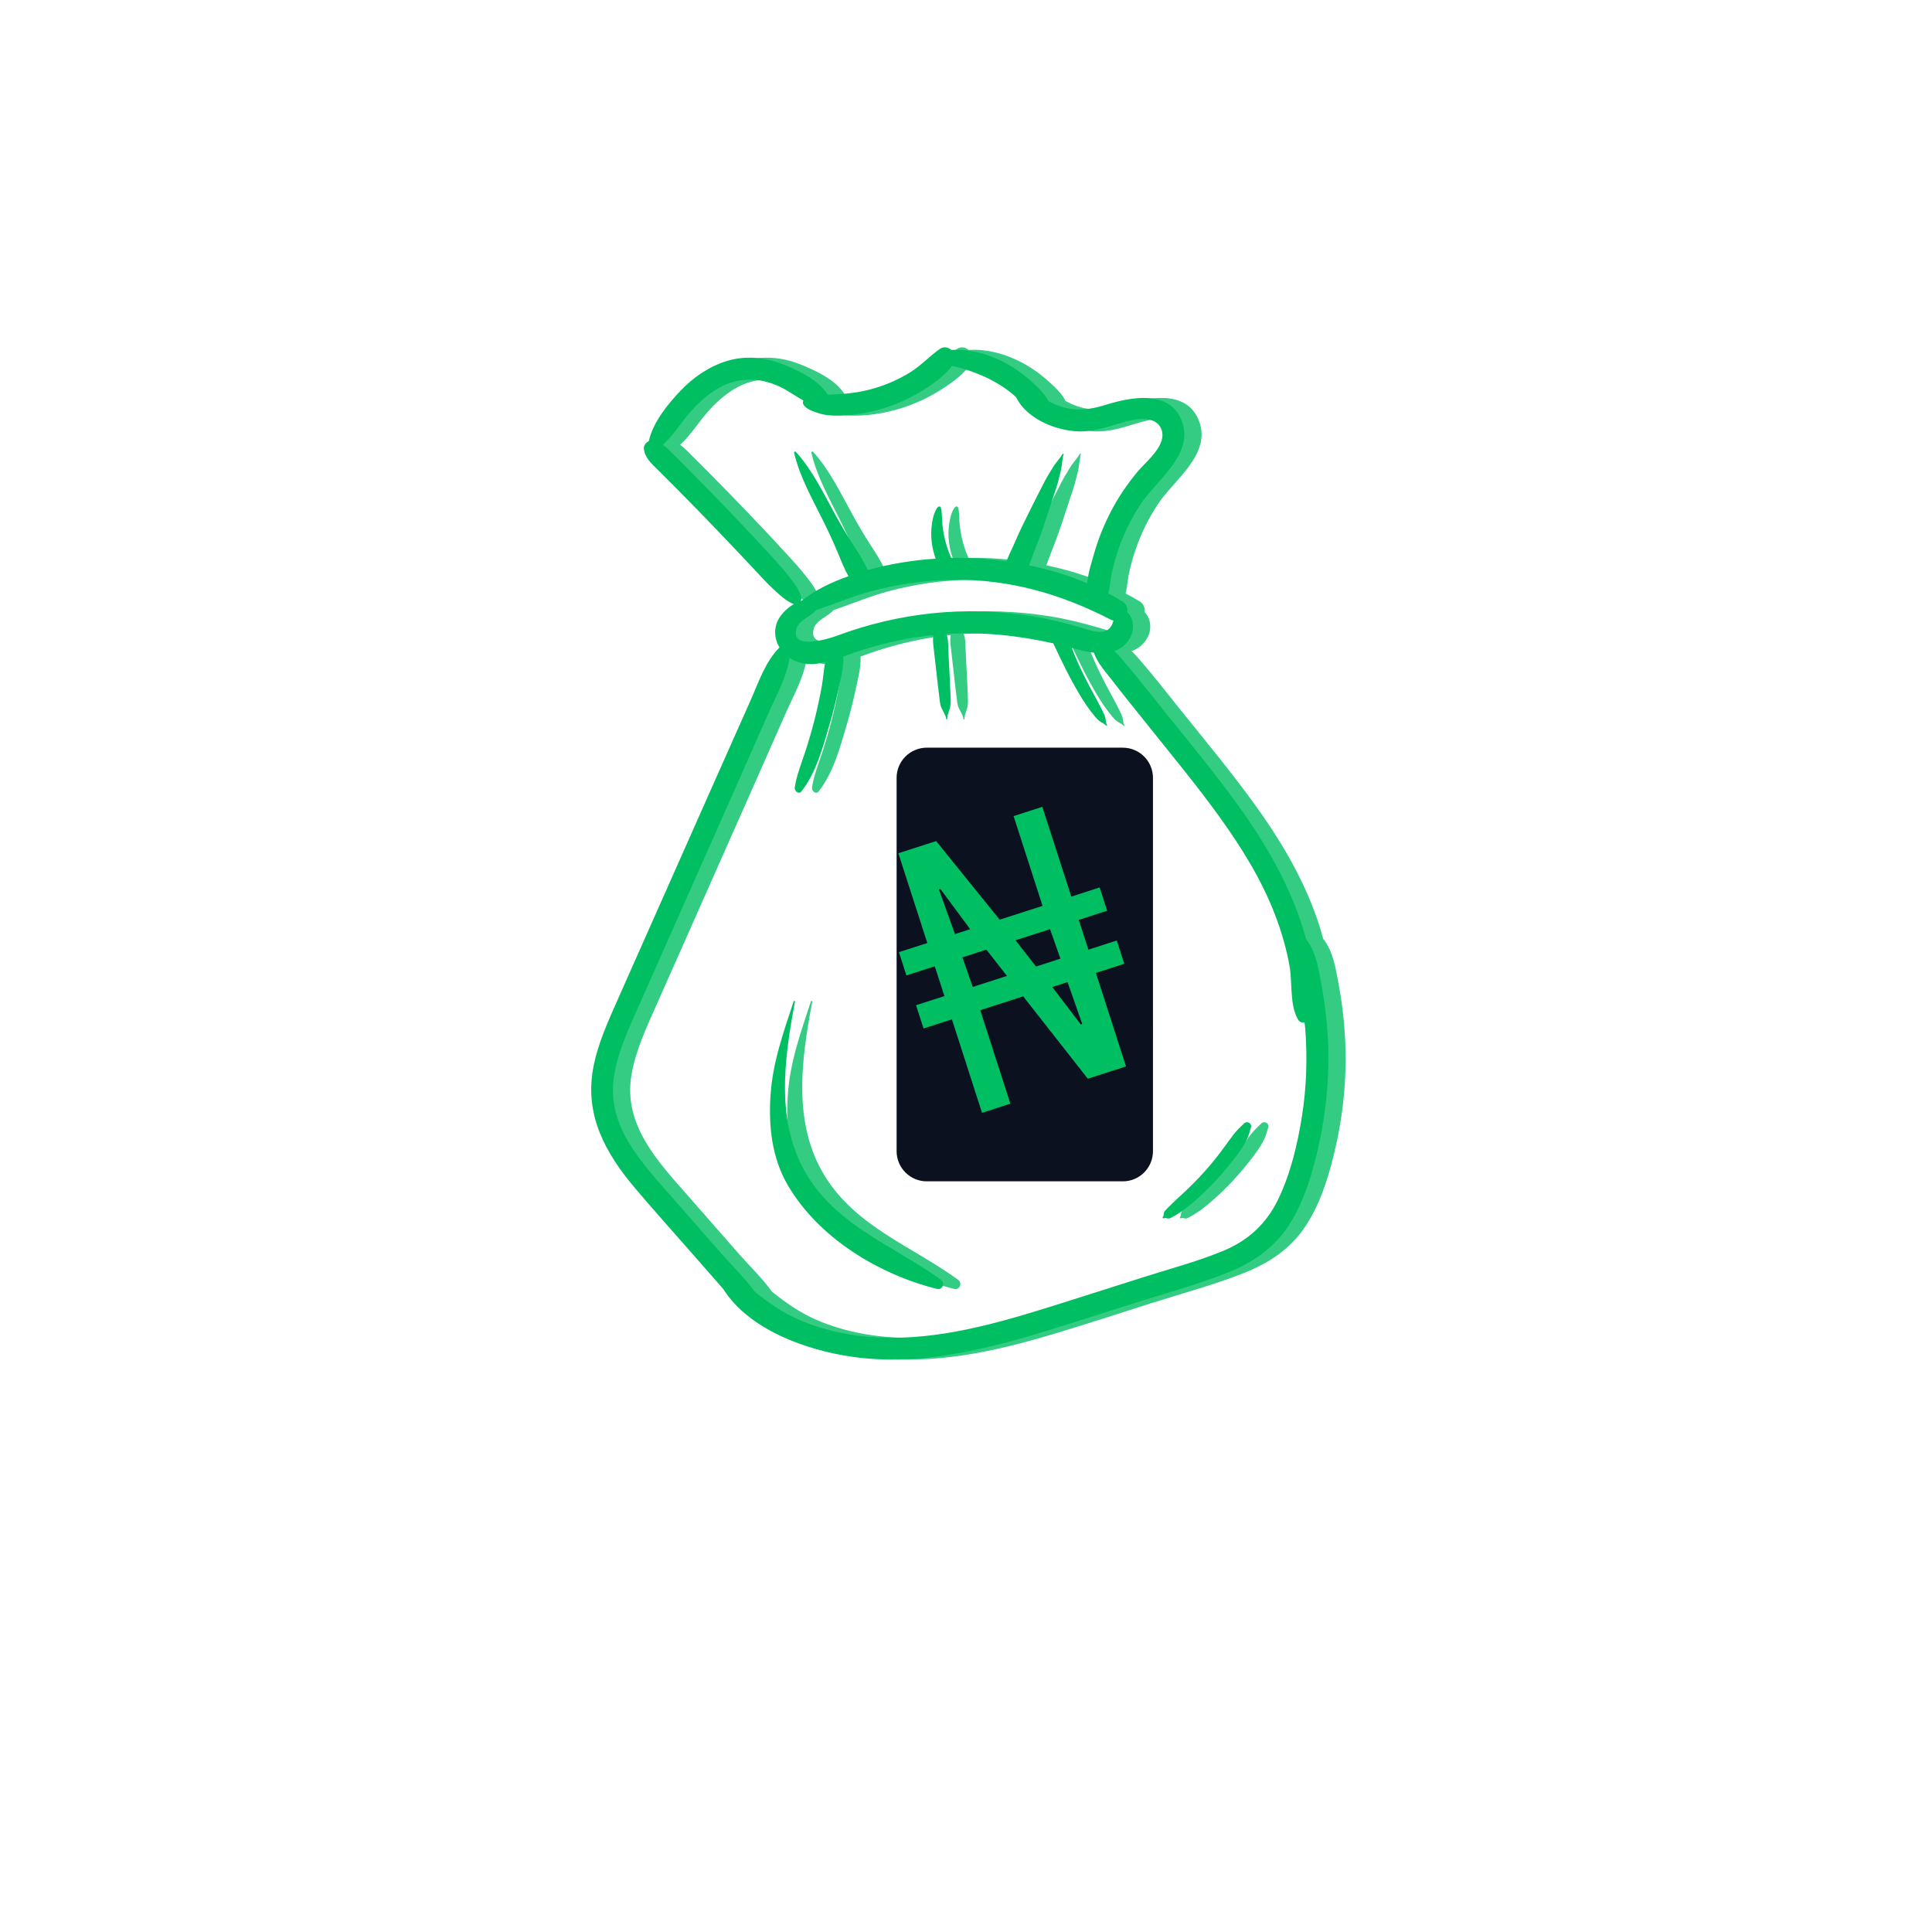 <svg xmlns="http://www.w3.org/2000/svg" xmlns:xlink="http://www.w3.org/1999/xlink" width="1024" zoomAndPan="magnify" viewBox="0 0 768 768" height="1024" preserveAspectRatio="xMidYMid meet" version="1.0"><defs><filter x="0%" y="0%" width="100%" height="100%" id="27f990c21a"><feColorMatrix values="0 0 0 0 1 0 0 0 0 1 0 0 0 0 1 0 0 0 1 0" color-interpolation-filters="sRGB"/></filter><g/><clipPath id="ddd8fdd783"><path d="M 235 138 L 528.656 138 L 528.656 541 L 235 541 Z M 235 138 " clip-rule="nonzero"/></clipPath><mask id="6b6fe6b481"><g filter="url(#27f990c21a)"><rect x="-76.8" width="921.6" fill="#000000" y="-76.8" height="921.6" fill-opacity="0.8"/></g></mask><clipPath id="42edbc80db"><path d="M 2 1 L 296 1 L 296 403.719 L 2 403.719 Z M 2 1 " clip-rule="nonzero"/></clipPath><clipPath id="7a9e46c675"><rect x="0" width="299" y="0" height="404"/></clipPath><clipPath id="e16c95907d"><path d="M 356.016 297 L 458.324 297 L 458.324 469.98 L 356.016 469.98 Z M 356.016 297 " clip-rule="nonzero"/></clipPath><clipPath id="d2b608152d"><path d="M 368.414 297.211 L 446.324 297.211 C 449.508 297.211 452.559 298.473 454.809 300.727 C 457.059 302.977 458.324 306.027 458.324 309.211 L 458.324 457.605 C 458.324 460.789 457.059 463.84 454.809 466.09 C 452.559 468.344 449.508 469.605 446.324 469.605 L 368.414 469.605 C 365.23 469.605 362.18 468.344 359.93 466.09 C 357.68 463.84 356.414 460.789 356.414 457.605 L 356.414 309.211 C 356.414 306.027 357.68 302.977 359.93 300.727 C 362.18 298.473 365.23 297.211 368.414 297.211 Z M 368.414 297.211 " clip-rule="nonzero"/></clipPath><clipPath id="99805118f3"><path d="M 0.398 0.121 L 102.324 0.121 L 102.324 172.68 L 0.398 172.68 Z M 0.398 0.121 " clip-rule="nonzero"/></clipPath><clipPath id="3e9792d702"><path d="M 12.414 0.211 L 90.324 0.211 C 93.508 0.211 96.559 1.473 98.809 3.727 C 101.059 5.977 102.324 9.027 102.324 12.211 L 102.324 160.605 C 102.324 163.789 101.059 166.84 98.809 169.09 C 96.559 171.344 93.508 172.605 90.324 172.605 L 12.414 172.605 C 9.23 172.605 6.18 171.344 3.93 169.09 C 1.68 166.84 0.414 163.789 0.414 160.605 L 0.414 12.211 C 0.414 9.027 1.68 5.977 3.93 3.727 C 6.18 1.473 9.23 0.211 12.414 0.211 Z M 12.414 0.211 " clip-rule="nonzero"/></clipPath><clipPath id="20bb1a62c7"><rect x="0" width="103" y="0" height="173"/></clipPath></defs><g clip-path="url(#ddd8fdd783)"><path fill="#00bf63" d="M 275.074 498.207 C 278.879 502.551 282.684 506.891 286.488 511.234 C 286.852 511.645 287.199 512.066 287.559 512.48 C 297.828 528.68 320.566 536.684 338.441 539.297 C 363.449 542.945 388.539 537.309 412.418 530.141 C 425.113 526.328 437.723 522.195 450.359 518.18 C 462.656 514.273 475.273 510.875 487.293 506.176 C 497.527 502.176 506.227 496.449 512.305 487.117 C 518.508 477.59 521.836 466.012 524.277 455.02 C 527.398 440.973 528.605 426.441 527.805 412.074 C 527.41 405.027 526.543 397.988 525.234 391.051 C 524.043 384.719 523.129 378.266 519.113 373.145 C 518.117 369.418 516.934 365.742 515.574 362.125 C 509.969 347.191 501.777 333.484 492.488 320.566 C 483.09 307.5 472.801 295.094 462.715 282.562 C 457.332 275.875 452.07 269.059 446.453 262.566 C 446.109 262.168 444.707 260.516 442.98 258.805 C 445.504 257.922 447.711 256.281 449.27 253.465 C 451.105 250.145 450.641 245.691 448.09 243.301 C 448.383 241.773 447.863 240.102 446.094 239.008 C 444.305 237.895 442.43 236.902 440.559 235.902 C 441.238 233.637 441.297 231.059 441.754 228.801 C 442.406 225.57 443.25 222.387 444.281 219.254 C 446.445 212.672 449.496 206.426 453.273 200.621 C 459.547 190.992 474.746 180.734 469.828 167.5 C 465.008 154.531 449.18 157.922 439.246 161.016 C 433.117 162.922 427.375 163.574 421.195 161.418 C 419.684 160.887 418.203 160.199 416.758 159.445 C 415.25 156.379 412.332 153.734 409.926 151.566 C 406.297 148.293 402.23 145.461 397.824 143.344 C 393.184 141.117 388.574 139.727 383.457 139.191 C 381.699 139.008 379.945 139 378.195 139.113 C 376.926 138.035 375.156 137.605 373.578 138.715 C 369.465 141.609 366.148 145.32 361.809 148 C 357.477 150.672 352.836 152.762 347.961 154.23 C 343.199 155.664 338.391 156.418 333.434 156.676 C 331.977 156.75 330.508 156.805 329.039 156.891 C 325.238 150.918 317.445 147.293 311.098 144.773 C 304.043 141.98 296.285 141.27 288.984 143.488 C 281.898 145.645 275.566 150.012 270.492 155.352 C 265.383 160.734 259.52 167.914 257.93 175.34 C 256.766 175.855 255.812 177.117 255.938 178.336 C 256.312 181.977 258.906 184.191 261.395 186.664 C 263.977 189.223 266.543 191.793 269.102 194.371 C 274.352 199.668 279.559 205.008 284.719 210.391 C 289.746 215.637 294.742 220.918 299.719 226.215 C 302.203 228.859 304.605 231.598 307.281 234.051 C 309.715 236.281 312.402 238.969 315.535 240.137 C 313.543 241.312 311.762 242.918 310.461 244.621 C 307.41 248.625 307.527 253.504 309.863 257.371 C 304.137 263.098 301.551 271.262 298.223 278.73 C 293.926 288.395 289.621 298.059 285.32 307.727 C 276.566 327.391 267.855 347.07 259.125 366.75 C 254.688 376.754 250.246 386.758 245.812 396.762 C 241.777 405.867 237.492 415.094 235.742 424.969 C 232.457 443.539 240.73 458.434 252.359 472.211 C 259.777 481.004 267.492 489.555 275.074 498.207 Z M 442.602 246.672 C 442.258 248.281 441.266 249.891 440.105 250.539 C 437.219 252.137 432.934 250.395 430.023 249.543 C 423.516 247.641 416.969 246.023 410.266 244.953 C 397.094 242.859 383.719 242.402 370.453 243.801 C 357.488 245.168 344.879 248.176 332.664 252.727 C 329.48 253.914 314.223 258.703 316.621 249.91 C 317.324 247.348 320.227 245.844 322.25 244.445 C 323.195 243.789 323.867 243.195 324.434 242.543 C 331.766 240.062 338.965 237.004 346.449 235 C 357.156 232.137 368.074 230.594 379.16 230.477 C 401.531 230.25 422.035 236.219 441.754 246.426 C 442.043 246.57 442.316 246.59 442.602 246.672 Z M 313.34 228.809 C 311.09 225.934 308.641 223.258 306.18 220.57 C 301.141 215.062 296.035 209.629 290.879 204.238 C 285.852 198.988 280.785 193.781 275.668 188.613 C 273.113 186.031 270.551 183.461 267.973 180.895 C 266.531 179.461 265.105 177.965 263.488 176.824 C 267.723 172.988 270.816 167.812 274.602 163.574 C 278.91 158.746 284.074 154.312 290.285 152.191 C 296.469 150.078 302.781 150.68 308.77 153.176 C 312.492 154.727 315.844 157.25 319.375 159.234 C 319.129 159.684 319.094 160.203 319.312 160.668 C 320.27 162.688 323.57 163.652 325.578 164.301 C 328.184 165.148 331.137 165.281 333.855 165.219 C 339.516 165.086 345.262 164.105 350.672 162.48 C 355.969 160.887 361.117 158.625 365.84 155.754 C 370.234 153.09 375.301 149.66 378.473 145.426 C 379.809 145.742 381.141 146.055 382.461 146.445 C 386.41 147.617 390.391 149.125 394.031 151.043 C 397.582 152.914 400.926 155.156 403.895 157.859 C 407.883 166.125 418.59 170.652 427.121 171.398 C 433.773 171.98 439.754 169.859 446.023 167.992 C 450.504 166.66 459.172 164.688 461.598 170.492 C 464.215 176.758 455.77 183.242 452.293 187.395 C 448.277 192.191 444.73 197.371 441.816 202.91 C 438.91 208.434 436.539 214.293 434.844 220.301 C 433.91 223.602 432.504 227.875 432.188 231.871 C 424.793 228.723 417.004 226.367 409.059 224.719 C 409.832 222.859 410.441 220.906 411.137 219.195 C 412.859 214.965 414.352 210.707 415.793 206.367 C 417.176 202.211 418.527 198.035 419.902 193.879 C 420.59 191.797 421.035 189.652 421.59 187.531 C 422.199 185.207 422.16 182.855 422.793 180.562 C 422.852 180.34 422.535 180.199 422.414 180.406 C 421.316 182.332 419.711 183.832 418.566 185.75 C 417.449 187.629 416.258 189.477 415.25 191.406 C 413.148 195.426 411.133 199.492 409.102 203.547 C 407.125 207.484 405.211 211.395 403.488 215.457 C 402.477 217.852 400.988 220.488 400.148 223.172 C 393.125 222.195 386.066 221.691 379.16 221.766 C 378.828 221.77 378.492 221.805 378.152 221.809 C 378.035 221.543 377.918 221.273 377.797 221.008 C 376.918 218.992 376.215 216.832 375.695 214.695 C 375.176 212.57 374.809 210.414 374.598 208.234 C 374.484 207.043 374.461 205.844 374.391 204.645 C 374.336 203.66 374.324 202.527 373.93 201.617 C 373.754 201.215 373.211 201.258 372.934 201.492 C 372.141 202.16 371.648 203.477 371.312 204.441 C 370.918 205.559 370.699 206.727 370.508 207.895 C 370.09 210.523 370.059 213.141 370.402 215.777 C 370.695 217.957 371.207 220.031 371.945 222.078 C 362.855 222.664 353.777 224.141 345.035 226.594 C 345.02 226.598 345 226.609 344.984 226.613 C 343.367 223.086 341.141 219.625 339.121 216.523 C 336.48 212.469 334.094 208.348 331.77 204.109 C 327.172 195.73 322.812 186.695 316.336 179.594 C 316.062 179.293 315.598 179.617 315.68 179.977 C 317.793 189.227 322.68 197.906 326.891 206.363 C 329.07 210.738 331.117 215.082 332.984 219.598 C 334.238 222.629 335.59 226 337.258 229.055 C 330.664 231.391 324.055 234.52 318.699 238.781 C 318.562 238.824 318.426 238.859 318.289 238.906 C 318.504 238.43 318.629 237.91 318.504 237.395 C 317.758 234.258 315.301 231.316 313.34 228.809 Z M 244.16 427.293 C 245.832 417.43 250.219 408.23 254.242 399.168 C 258.383 389.828 262.527 380.492 266.668 371.152 C 274.949 352.477 283.246 333.809 291.504 315.121 C 296.227 304.438 300.945 293.762 305.664 283.082 C 308.777 276.043 312.812 269.016 313.844 261.48 C 314.016 261.594 314.152 261.73 314.324 261.832 C 318.785 264.473 323.426 264.336 328.012 263.25 C 327.43 266.363 327.23 269.664 326.695 272.652 C 325.883 277.188 324.91 281.688 323.781 286.148 C 322.648 290.605 321.359 295.02 319.91 299.387 C 318.418 303.883 316.633 308.34 315.926 313.043 C 315.723 314.387 317.461 315.977 318.574 314.578 C 324.375 307.281 327.078 297.125 329.672 288.301 C 331.016 283.727 332.191 279.102 333.191 274.441 C 334.082 270.266 335.461 265.379 335.219 260.996 C 336.043 260.699 336.863 260.395 337.672 260.102 C 347.633 256.52 358.016 253.988 368.523 252.715 C 369.375 252.617 370.219 252.566 371.07 252.484 C 370.707 254.121 370.953 255.98 371.148 257.625 C 371.531 260.828 371.898 264.031 372.242 267.242 C 372.582 270.449 372.953 273.652 373.367 276.855 C 373.559 278.348 373.625 280.07 374.262 281.441 C 374.941 282.918 375.895 284.168 376.141 285.836 C 376.176 286.07 376.551 286.008 376.543 285.785 C 376.516 283.977 377.449 282.52 377.754 280.801 C 378.023 279.305 377.891 277.68 377.836 276.168 C 377.727 273.074 377.586 269.988 377.418 266.898 C 377.246 263.809 377.078 260.719 376.969 257.625 C 376.91 255.93 376.918 253.75 376.223 252.016 C 390.613 251.117 404.691 252.602 418.699 255.75 C 419.438 257.383 420.219 258.996 421 260.613 C 422.652 264.039 424.309 267.457 426.145 270.785 C 427.918 274.008 429.75 277.25 431.828 280.293 C 432.902 281.863 434.047 283.391 435.277 284.844 C 435.836 285.5 436.406 286.121 437.078 286.66 C 437.93 287.34 439.078 287.656 439.789 288.516 C 439.93 288.684 440.191 288.469 440.086 288.289 C 439.547 287.379 439.625 286.152 439.34 285.152 C 439.117 284.363 438.742 283.617 438.391 282.879 C 437.598 281.211 436.73 279.574 435.852 277.949 C 434.102 274.691 432.309 271.465 430.695 268.137 C 429.094 264.828 427.539 261.477 426.258 258.027 C 426.203 257.879 426.156 257.727 426.105 257.574 C 426.926 257.793 427.75 257.984 428.57 258.211 C 430.574 258.773 432.723 259.227 434.875 259.461 C 436.066 263.426 440.141 267.895 441.871 270.148 C 446.453 276.121 451.211 281.957 455.914 287.84 C 465.711 300.105 475.777 312.215 484.945 324.969 C 493.566 336.953 501.5 349.695 506.809 363.527 C 509.359 370.172 511.379 377.043 512.621 384.055 C 513.785 390.629 512.582 399.457 516 405.316 C 516.602 406.344 517.617 406.598 518.574 406.379 C 518.656 407.277 518.797 408.172 518.867 409.074 C 519.738 420.648 519.359 432.371 517.531 443.844 C 515.766 454.941 513.039 466.445 508.16 476.617 C 503.371 486.605 496.016 493.277 485.785 497.434 C 475.512 501.613 464.625 504.488 454.062 507.844 C 442.383 511.559 430.711 515.301 419.02 518.969 C 396.574 526.012 373.324 532.734 349.555 531.691 C 338.727 531.219 327.766 529 317.785 524.699 C 311.055 521.805 305.414 517.812 299.965 513.41 C 296.152 508.074 291.16 503.336 286.957 498.539 C 280.297 490.941 273.641 483.344 266.984 475.746 C 254.82 461.875 240.773 447.316 244.16 427.293 Z M 244.16 427.293 " fill-opacity="1" fill-rule="nonzero"/></g><path fill="#00bf63" d="M 372.426 512.355 C 374.73 512.934 375.754 509.988 373.969 508.695 C 355.688 495.438 333.484 487.656 321.07 467.574 C 308.09 446.574 311.691 421.332 316.012 398.199 C 316.078 397.859 315.598 397.719 315.488 398.055 C 311.41 410.52 307.152 422.195 306.293 435.438 C 305.492 447.82 306.832 460.324 313.191 471.184 C 325.461 492.137 349.312 506.578 372.426 512.355 Z M 372.426 512.355 " fill-opacity="1" fill-rule="nonzero"/><path fill="#00bf63" d="M 462.707 484.285 C 463.363 483.98 463.863 484.406 464.488 484.383 C 464.945 484.367 465.301 484.184 465.695 483.977 C 466.672 483.469 467.641 482.879 468.574 482.293 C 470.301 481.207 471.934 479.934 473.492 478.621 C 476.844 475.793 480.035 472.781 483.027 469.578 C 485.984 466.414 488.75 463.082 491.371 459.637 C 492.652 457.945 493.898 456.168 494.953 454.32 C 496.102 452.312 496.695 450.336 497.289 448.125 C 497.715 446.535 495.738 445.43 494.574 446.543 C 493.098 447.953 491.719 449.234 490.457 450.852 C 489.117 452.57 487.859 454.367 486.574 456.129 C 484.137 459.473 481.555 462.688 478.785 465.762 C 476.062 468.785 473.195 471.699 470.195 474.457 C 468.629 475.898 467.035 477.324 465.531 478.84 C 464.824 479.555 464.078 480.25 463.391 480.988 C 463.094 481.305 462.828 481.598 462.691 482.02 C 462.504 482.613 462.762 483.152 462.25 483.695 C 461.945 484.02 462.324 484.461 462.707 484.285 Z M 462.707 484.285 " fill-opacity="1" fill-rule="nonzero"/><path fill="#00bf63" d="M 391.355 392.516 C 404.344 400.617 420.316 400.105 435.09 398.973 C 439.004 410.98 429.906 424.309 416.738 423.742 C 409.352 423.422 405.344 419.645 400.676 414.543 C 396.824 410.336 389.766 407.598 385.551 413.008 C 376.559 424.551 399.113 436.344 407.312 438.602 C 410.051 439.355 412.988 439.734 415.977 439.898 C 415.977 439.906 415.977 439.918 415.977 439.93 C 417.074 445.508 418.164 451.086 419.258 456.668 C 419.559 458.18 420.926 459.254 422.301 459.707 C 428.324 461.703 434.215 456.922 435.914 451.344 C 436.809 448.422 436.445 445.062 435.504 442.199 C 434.977 440.594 434.371 438.641 433.098 437.465 C 438.738 435.445 443.848 432.25 447.52 427.699 C 448.672 426.277 448.586 424.336 447.828 422.855 C 448.027 422.496 448.246 422.137 448.426 421.773 C 451.223 416.148 452.152 409.707 450.797 403.551 C 450.488 402.125 450.02 400.746 449.453 399.41 C 448.52 393.906 445.867 388.715 441.383 385.285 C 434.969 380.367 427.578 381.461 420.184 383.102 C 412.988 384.695 405.758 384.457 399.465 380.16 C 393.816 376.305 390.859 369.531 392.051 362.766 C 393.496 354.562 400.902 350.523 408.742 350.508 C 418.172 350.488 425.535 356.754 434.492 357.996 C 434.121 359.492 435.223 361.305 436.879 361.164 C 438.25 361.047 439.414 360.641 440.402 359.625 C 440.809 359.207 441.184 358.723 441.48 358.219 C 441.586 358.039 441.672 357.855 441.758 357.668 C 441.836 357.484 441.914 357.293 441.992 357.109 C 441.996 357.125 442.031 357.074 442.105 356.957 C 442.238 356.641 442.375 356.328 442.504 356.012 C 442.672 355.543 442.77 355 442.777 354.508 C 442.789 353.77 442.652 353 442.461 352.285 C 442.086 350.84 441.328 349.656 440.375 348.523 C 438.898 346.766 436.906 345.488 434.977 344.293 C 434.738 344.145 434.508 343.996 434.273 343.844 C 434.234 343.816 434.055 343.699 433.93 343.617 C 433.625 343.398 433.332 343.164 433.047 342.93 C 433.027 342.91 433.039 342.918 433.027 342.91 C 433 342.883 433 342.883 432.945 342.832 C 432.746 342.641 432.539 342.453 432.344 342.258 C 432.266 342.184 432.266 342.188 432.234 342.156 C 432.215 342.125 432.207 342.105 432.117 341.98 C 431.828 341.59 431.527 341.23 431.176 340.934 C 431.016 340.547 430.824 340.18 430.484 339.809 C 429.992 339.27 429.238 339.238 428.625 339.523 C 425.711 337.52 422.508 336.086 419.129 335.18 C 418.711 330.293 417.82 325.41 415.281 321.18 C 412.082 315.859 406.273 311.625 399.84 311.988 C 397.715 312.109 395.184 313.902 395.488 316.344 C 395.797 318.867 396.078 321.41 396.371 323.945 C 396.484 327.562 397.289 331.188 397.918 334.73 C 397.988 335.117 398.184 335.441 398.375 335.766 C 386.711 339.43 376.785 348.477 374.844 361.59 C 372.949 374.391 380.832 385.949 391.355 392.516 Z M 426.469 390.648 C 426.59 390.699 426.715 390.75 426.836 390.801 C 426.215 390.832 425.598 390.863 424.973 390.887 C 425.48 390.789 425.973 390.727 426.469 390.648 Z M 394.324 420.746 C 394.324 420.898 394.32 421.047 394.324 421.195 C 393.457 420.301 392.43 419.09 392.598 418.41 C 392.504 418.801 393.461 419.855 394.324 420.746 Z M 404.914 322.355 C 404.918 322.355 404.918 322.359 404.922 322.363 C 404.918 322.371 404.918 322.383 404.918 322.391 C 404.918 322.379 404.918 322.367 404.914 322.355 Z M 405.641 329.672 C 405.906 330.875 406.168 332.082 406.43 333.285 C 406.488 333.539 406.543 333.793 406.602 334.047 C 406.371 334.07 406.137 334.133 405.906 334.152 C 405.922 333.973 406 333.812 405.992 333.629 C 405.926 332.312 405.762 330.992 405.641 329.672 Z M 405.641 329.672 " fill-opacity="1" fill-rule="nonzero"/><g mask="url(#6b6fe6b481)"><g transform="matrix(1, 0, 0, 1, 239, 137)"><g clip-path="url(#7a9e46c675)"><g clip-path="url(#42edbc80db)"><path fill="#00bf63" d="M 42.934 361.207 C 46.738 365.551 50.543 369.891 54.348 374.234 C 54.711 374.645 55.062 375.066 55.422 375.48 C 65.691 391.68 88.426 399.684 106.301 402.297 C 131.309 405.945 156.402 400.309 180.277 393.141 C 192.977 389.328 205.586 385.195 218.219 381.18 C 230.52 377.273 243.133 373.875 255.152 369.176 C 265.387 365.176 274.09 359.449 280.168 350.117 C 286.367 340.59 289.695 329.012 292.137 318.02 C 295.258 303.973 296.465 289.441 295.664 275.074 C 295.27 268.027 294.402 260.988 293.098 254.051 C 291.902 247.719 290.988 241.266 286.973 236.145 C 285.977 232.418 284.797 228.742 283.438 225.125 C 277.832 210.191 269.641 196.484 260.348 183.566 C 250.949 170.5 240.66 158.094 230.574 145.562 C 225.191 138.875 219.93 132.059 214.316 125.566 C 213.969 125.168 212.566 123.516 210.84 121.805 C 213.363 120.922 215.574 119.281 217.129 116.465 C 218.965 113.145 218.5 108.691 215.949 106.301 C 216.242 104.773 215.723 103.102 213.957 102.008 C 212.164 100.895 210.293 99.902 208.422 98.902 C 209.098 96.637 209.156 94.059 209.613 91.801 C 210.266 88.57 211.109 85.387 212.141 82.254 C 214.305 75.672 217.355 69.426 221.137 63.621 C 227.406 53.992 242.605 43.734 237.688 30.5 C 232.867 17.531 217.043 20.922 207.105 24.016 C 200.977 25.922 195.238 26.574 189.059 24.418 C 187.543 23.887 186.062 23.199 184.617 22.445 C 183.109 19.379 180.191 16.734 177.785 14.566 C 174.156 11.293 170.094 8.461 165.684 6.344 C 161.043 4.117 156.438 2.727 151.316 2.191 C 149.559 2.008 147.805 2 146.059 2.113 C 144.785 1.035 143.016 0.605 141.438 1.715 C 137.328 4.609 134.008 8.32 129.668 11 C 125.336 13.672 120.699 15.762 115.82 17.23 C 111.059 18.664 106.254 19.418 101.297 19.676 C 99.836 19.75 98.367 19.805 96.898 19.891 C 93.102 13.918 85.309 10.293 78.957 7.773 C 71.906 4.98 64.148 4.27 56.844 6.488 C 49.758 8.645 43.426 13.012 38.355 18.352 C 33.242 23.734 27.379 30.914 25.789 38.34 C 24.629 38.855 23.672 40.117 23.797 41.336 C 24.172 44.977 26.766 47.191 29.254 49.664 C 31.836 52.223 34.406 54.793 36.961 57.371 C 42.211 62.668 47.418 68.008 52.582 73.391 C 57.609 78.637 62.605 83.918 67.578 89.215 C 70.062 91.859 72.465 94.598 75.145 97.051 C 77.574 99.281 80.262 101.969 83.395 103.137 C 81.402 104.312 79.621 105.918 78.32 107.621 C 75.27 111.625 75.391 116.504 77.727 120.371 C 71.996 126.098 69.41 134.262 66.086 141.73 C 61.785 151.395 57.48 161.059 53.18 170.727 C 44.43 190.391 35.715 210.07 26.984 229.75 C 22.551 239.754 18.105 249.758 13.676 259.762 C 9.637 268.867 5.352 278.094 3.602 287.969 C 0.316 306.539 8.59 321.434 20.219 335.211 C 27.637 344.004 35.352 352.555 42.934 361.207 Z M 210.461 109.672 C 210.117 111.281 209.125 112.891 207.965 113.539 C 205.082 115.137 200.793 113.395 197.883 112.543 C 191.375 110.641 184.828 109.023 178.125 107.953 C 164.957 105.859 151.578 105.402 138.312 106.801 C 125.348 108.168 112.738 111.176 100.523 115.727 C 97.344 116.914 82.082 121.703 84.484 112.91 C 85.184 110.348 88.086 108.844 90.109 107.445 C 91.059 106.789 91.727 106.195 92.293 105.543 C 99.625 103.062 106.828 100.004 114.309 98 C 125.016 95.137 135.934 93.594 147.02 93.477 C 169.391 93.25 189.895 99.219 209.613 109.426 C 209.902 109.57 210.18 109.59 210.461 109.672 Z M 81.199 91.809 C 78.953 88.934 76.5 86.258 74.039 83.57 C 69.004 78.062 63.898 72.629 58.738 67.238 C 53.711 61.988 48.645 56.781 43.531 51.613 C 40.977 49.031 38.41 46.461 35.832 43.895 C 34.391 42.461 32.969 40.965 31.352 39.824 C 35.586 35.988 38.68 30.812 42.461 26.574 C 46.77 21.746 51.938 17.312 58.148 15.191 C 64.332 13.078 70.641 13.68 76.629 16.176 C 80.355 17.727 83.703 20.25 87.234 22.234 C 86.988 22.684 86.953 23.203 87.176 23.668 C 88.129 25.688 91.43 26.652 93.438 27.301 C 96.043 28.148 99 28.281 101.715 28.219 C 107.375 28.086 113.121 27.105 118.531 25.48 C 123.828 23.887 128.977 21.625 133.703 18.754 C 138.094 16.09 143.16 12.66 146.332 8.426 C 147.672 8.742 149.004 9.055 150.32 9.445 C 154.27 10.617 158.25 12.125 161.891 14.043 C 165.441 15.914 168.785 18.156 171.754 20.859 C 175.742 29.125 186.449 33.652 194.984 34.398 C 201.637 34.98 207.613 32.859 213.887 30.992 C 218.363 29.66 227.035 27.688 229.457 33.492 C 232.074 39.758 223.629 46.242 220.152 50.395 C 216.137 55.191 212.594 60.371 209.68 65.91 C 206.773 71.434 204.402 77.293 202.703 83.301 C 201.77 86.602 200.363 90.875 200.051 94.871 C 192.656 91.723 184.863 89.367 176.922 87.719 C 177.691 85.859 178.301 83.906 179 82.195 C 180.723 77.965 182.211 73.707 183.652 69.367 C 185.039 65.211 186.387 61.035 187.766 56.879 C 188.453 54.797 188.895 52.652 189.453 50.531 C 190.062 48.207 190.02 45.855 190.652 43.562 C 190.715 43.34 190.395 43.199 190.273 43.406 C 189.176 45.332 187.57 46.832 186.426 48.75 C 185.309 50.629 184.117 52.477 183.109 54.406 C 181.012 58.426 178.992 62.492 176.961 66.547 C 174.984 70.484 173.074 74.395 171.352 78.457 C 170.34 80.852 168.848 83.488 168.012 86.172 C 160.984 85.195 153.93 84.691 147.02 84.766 C 146.688 84.77 146.352 84.805 146.012 84.809 C 145.895 84.543 145.777 84.273 145.66 84.008 C 144.777 81.992 144.074 79.832 143.555 77.695 C 143.039 75.57 142.668 73.414 142.457 71.234 C 142.344 70.043 142.324 68.844 142.254 67.645 C 142.195 66.66 142.184 65.527 141.789 64.617 C 141.613 64.215 141.07 64.258 140.793 64.492 C 140 65.16 139.508 66.477 139.172 67.441 C 138.777 68.559 138.559 69.727 138.371 70.895 C 137.949 73.523 137.918 76.141 138.266 78.777 C 138.555 80.957 139.066 83.031 139.809 85.078 C 130.719 85.664 121.637 87.141 112.898 89.594 C 112.879 89.598 112.863 89.609 112.844 89.613 C 111.227 86.086 109 82.625 106.98 79.523 C 104.34 75.469 101.953 71.348 99.629 67.109 C 95.031 58.73 90.672 49.695 84.199 42.594 C 83.922 42.293 83.457 42.617 83.539 42.977 C 85.652 52.227 90.539 60.906 94.75 69.363 C 96.93 73.738 98.977 78.082 100.844 82.598 C 102.098 85.629 103.453 89 105.117 92.055 C 98.527 94.391 91.918 97.52 86.559 101.781 C 86.426 101.824 86.285 101.859 86.148 101.906 C 86.363 101.43 86.492 100.91 86.363 100.395 C 85.617 97.258 83.16 94.316 81.199 91.809 Z M 12.023 290.293 C 13.691 280.43 18.078 271.23 22.102 262.168 C 26.246 252.828 30.387 243.492 34.527 234.152 C 42.812 215.477 51.109 196.809 59.363 178.121 C 64.086 167.438 68.805 156.762 73.527 146.082 C 76.637 139.043 80.676 132.016 81.703 124.48 C 81.875 124.594 82.012 124.73 82.188 124.832 C 86.645 127.473 91.285 127.336 95.875 126.25 C 95.293 129.363 95.09 132.664 94.555 135.652 C 93.742 140.188 92.77 144.688 91.641 149.148 C 90.508 153.605 89.223 158.02 87.77 162.387 C 86.281 166.883 84.492 171.34 83.785 176.043 C 83.586 177.387 85.32 178.977 86.434 177.578 C 92.234 170.281 94.941 160.125 97.531 151.301 C 98.875 146.727 100.051 142.102 101.051 137.441 C 101.945 133.266 103.32 128.379 103.078 123.996 C 103.902 123.699 104.723 123.395 105.535 123.102 C 115.492 119.52 125.875 116.988 136.383 115.715 C 137.234 115.617 138.082 115.566 138.93 115.484 C 138.566 117.121 138.812 118.98 139.008 120.625 C 139.391 123.828 139.758 127.031 140.102 130.242 C 140.441 133.449 140.816 136.652 141.227 139.855 C 141.422 141.348 141.484 143.07 142.121 144.441 C 142.801 145.918 143.758 147.168 144 148.836 C 144.035 149.07 144.41 149.008 144.406 148.785 C 144.375 146.977 145.309 145.52 145.613 143.801 C 145.883 142.305 145.75 140.68 145.699 139.168 C 145.59 136.074 145.449 132.988 145.277 129.898 C 145.105 126.809 144.941 123.719 144.828 120.625 C 144.77 118.93 144.777 116.75 144.086 115.016 C 158.473 114.117 172.551 115.602 186.559 118.75 C 187.301 120.383 188.078 121.996 188.859 123.613 C 190.512 127.039 192.168 130.457 194.004 133.785 C 195.781 137.008 197.613 140.25 199.691 143.293 C 200.762 144.863 201.906 146.391 203.141 147.844 C 203.695 148.5 204.266 149.121 204.941 149.66 C 205.789 150.34 206.938 150.656 207.648 151.516 C 207.789 151.684 208.051 151.469 207.945 151.289 C 207.406 150.379 207.488 149.152 207.203 148.152 C 206.977 147.363 206.602 146.617 206.25 145.879 C 205.457 144.211 204.59 142.574 203.715 140.949 C 201.961 137.691 200.168 134.465 198.555 131.137 C 196.953 127.828 195.398 124.477 194.121 121.027 C 194.062 120.879 194.02 120.727 193.965 120.574 C 194.785 120.793 195.609 120.984 196.43 121.211 C 198.438 121.773 200.582 122.227 202.734 122.461 C 203.93 126.426 208 130.895 209.73 133.148 C 214.316 139.121 219.07 144.957 223.773 150.84 C 233.574 163.105 243.637 175.215 252.805 187.969 C 261.426 199.953 269.359 212.695 274.672 226.527 C 277.223 233.172 279.238 240.043 280.484 247.055 C 281.645 253.629 280.441 262.457 283.863 268.316 C 284.461 269.344 285.48 269.598 286.434 269.379 C 286.52 270.277 286.656 271.172 286.727 272.074 C 287.602 283.648 287.219 295.371 285.391 306.844 C 283.625 317.941 280.898 329.445 276.02 339.617 C 271.23 349.605 263.875 356.277 253.648 360.434 C 243.375 364.613 232.484 367.488 221.922 370.844 C 210.242 374.559 198.57 378.301 186.879 381.969 C 164.434 389.012 141.184 395.734 117.414 394.691 C 106.586 394.219 95.625 392 85.645 387.699 C 78.918 384.805 73.277 380.812 67.824 376.41 C 64.012 371.074 59.02 366.336 54.816 361.539 C 48.16 353.941 41.5 346.344 34.844 338.746 C 22.68 324.875 8.633 310.316 12.023 290.293 Z M 12.023 290.293 " fill-opacity="1" fill-rule="nonzero"/></g><path fill="#00bf63" d="M 140.285 375.355 C 142.59 375.934 143.617 372.988 141.828 371.695 C 123.547 358.438 101.344 350.656 88.93 330.574 C 75.949 309.574 79.551 284.332 83.875 261.199 C 83.941 260.859 83.457 260.719 83.348 261.055 C 79.273 273.52 75.012 285.195 74.152 298.438 C 73.352 310.82 74.691 323.324 81.051 334.184 C 93.324 355.137 117.176 369.578 140.285 375.355 Z M 140.285 375.355 " fill-opacity="1" fill-rule="nonzero"/><path fill="#00bf63" d="M 230.566 347.285 C 231.223 346.98 231.723 347.406 232.352 347.383 C 232.805 347.367 233.16 347.184 233.555 346.977 C 234.531 346.469 235.5 345.879 236.434 345.293 C 238.16 344.207 239.793 342.934 241.352 341.621 C 244.707 338.793 247.895 335.781 250.891 332.578 C 253.844 329.414 256.609 326.082 259.23 322.637 C 260.516 320.945 261.758 319.168 262.816 317.32 C 263.965 315.312 264.555 313.336 265.152 311.125 C 265.578 309.535 263.602 308.43 262.434 309.543 C 260.957 310.953 259.582 312.234 258.32 313.852 C 256.977 315.57 255.719 317.367 254.434 319.129 C 252 322.473 249.418 325.688 246.648 328.762 C 243.922 331.785 241.055 334.699 238.059 337.457 C 236.488 338.898 234.898 340.324 233.395 341.84 C 232.684 342.555 231.938 343.25 231.25 343.988 C 230.953 344.305 230.688 344.598 230.555 345.02 C 230.363 345.613 230.625 346.152 230.109 346.695 C 229.805 347.02 230.184 347.461 230.566 347.285 Z M 230.566 347.285 " fill-opacity="1" fill-rule="nonzero"/><path fill="#00bf63" d="M 159.215 255.516 C 172.203 263.617 188.176 263.105 202.949 261.973 C 206.863 273.98 197.766 287.309 184.602 286.742 C 177.211 286.422 173.203 282.645 168.535 277.543 C 164.684 273.336 157.629 270.598 153.41 276.008 C 144.418 287.551 166.973 299.344 175.172 301.602 C 177.91 302.355 180.848 302.734 183.836 302.898 C 183.836 302.906 183.836 302.918 183.836 302.93 C 184.934 308.508 186.023 314.086 187.121 319.668 C 187.418 321.18 188.785 322.254 190.16 322.707 C 196.184 324.703 202.074 319.922 203.773 314.344 C 204.668 311.422 204.305 308.062 203.363 305.199 C 202.836 303.594 202.23 301.641 200.957 300.465 C 206.598 298.445 211.707 295.25 215.379 290.699 C 216.531 289.277 216.445 287.336 215.688 285.855 C 215.887 285.496 216.109 285.137 216.289 284.773 C 219.082 279.148 220.012 272.707 218.66 266.551 C 218.348 265.125 217.879 263.746 217.312 262.41 C 216.379 256.906 213.727 251.715 209.246 248.285 C 202.828 243.367 195.438 244.461 188.043 246.102 C 180.848 247.695 173.617 247.457 167.328 243.16 C 161.676 239.305 158.719 232.531 159.91 225.766 C 161.359 217.562 168.766 213.523 176.602 213.508 C 186.031 213.488 193.395 219.754 202.355 220.996 C 201.98 222.492 203.082 224.305 204.738 224.164 C 206.109 224.047 207.277 223.641 208.262 222.625 C 208.672 222.207 209.043 221.723 209.34 221.219 C 209.445 221.039 209.535 220.855 209.617 220.668 C 209.695 220.484 209.773 220.293 209.852 220.109 C 209.859 220.125 209.895 220.074 209.969 219.957 C 210.098 219.641 210.234 219.328 210.367 219.012 C 210.531 218.543 210.629 218 210.637 217.508 C 210.652 216.77 210.512 216 210.324 215.285 C 209.945 213.84 209.188 212.656 208.234 211.523 C 206.758 209.766 204.766 208.488 202.836 207.293 C 202.602 207.145 202.367 206.996 202.137 206.844 C 202.098 206.816 201.918 206.699 201.789 206.617 C 201.488 206.398 201.191 206.164 200.906 205.93 C 200.887 205.91 200.898 205.918 200.887 205.91 C 200.859 205.883 200.859 205.883 200.809 205.832 C 200.605 205.641 200.398 205.453 200.203 205.258 C 200.129 205.184 200.129 205.188 200.094 205.156 C 200.074 205.125 200.066 205.105 199.98 204.98 C 199.691 204.59 199.387 204.23 199.035 203.934 C 198.875 203.547 198.688 203.18 198.344 202.809 C 197.852 202.27 197.098 202.238 196.484 202.523 C 193.57 200.52 190.367 199.086 186.988 198.18 C 186.57 193.293 185.684 188.41 183.141 184.18 C 179.941 178.859 174.133 174.625 167.699 174.988 C 165.574 175.109 163.047 176.902 163.348 179.344 C 163.66 181.867 163.938 184.41 164.234 186.945 C 164.348 190.562 165.148 194.188 165.781 197.73 C 165.852 198.117 166.043 198.441 166.234 198.766 C 154.574 202.43 144.645 211.477 142.703 224.59 C 140.812 237.391 148.691 248.949 159.215 255.516 Z M 194.328 253.648 C 194.453 253.699 194.574 253.75 194.699 253.801 C 194.074 253.832 193.457 253.863 192.836 253.887 C 193.34 253.789 193.836 253.727 194.328 253.648 Z M 162.188 283.746 C 162.188 283.898 162.18 284.047 162.188 284.195 C 161.316 283.301 160.289 282.09 160.461 281.41 C 160.363 281.801 161.324 282.855 162.188 283.746 Z M 172.773 185.355 C 172.777 185.355 172.777 185.359 172.785 185.363 C 172.777 185.371 172.777 185.383 172.777 185.391 C 172.777 185.379 172.777 185.367 172.773 185.355 Z M 173.504 192.672 C 173.766 193.875 174.027 195.082 174.293 196.285 C 174.348 196.539 174.406 196.793 174.461 197.047 C 174.23 197.07 173.996 197.133 173.766 197.152 C 173.781 196.973 173.863 196.812 173.852 196.629 C 173.789 195.312 173.621 193.992 173.504 192.672 Z M 173.504 192.672 " fill-opacity="1" fill-rule="nonzero"/></g></g></g><g clip-path="url(#e16c95907d)"><g clip-path="url(#d2b608152d)"><g transform="matrix(1, 0, 0, 1, 356, 297)"><g clip-path="url(#20bb1a62c7)"><g clip-path="url(#99805118f3)"><g clip-path="url(#3e9792d702)"><path fill="#0c111f" d="M 0.414 0.211 L 102.324 0.211 L 102.324 172.582 L 0.414 172.582 Z M 0.414 0.211 " fill-opacity="1" fill-rule="nonzero"/></g></g></g></g></g></g><g fill="#00bf63" fill-opacity="1"><g transform="translate(377.651, 446.46)"><g><path d="M 12.719 -4.094 L 0.75 -41.25 L -10.531 -37.625 L -13.516 -46.875 L -2.234 -50.5 L -6.062 -62.344 L -17.344 -58.719 L -20.312 -67.969 L -9.031 -71.594 L -20.547 -107.281 L -5.516 -112.125 L 19.734 -80.875 L 36.781 -86.359 L 25.266 -122.047 L 36.688 -125.734 L 48.203 -90.047 L 59.484 -93.688 L 62.453 -84.438 L 51.172 -80.797 L 55 -68.953 L 66.281 -72.594 L 69.266 -63.344 L 57.984 -59.703 L 69.953 -22.547 L 54.766 -17.656 L 29.078 -50.391 L 12.016 -44.891 L 23.984 -7.734 Z M 1.953 -75.141 L 8.016 -77.094 L -3.828 -93.062 L -4.406 -92.875 Z M 9.031 -54.141 L 22.625 -58.516 L 14.453 -68.969 L 4.922 -65.891 Z M 34.188 -62.25 L 43.875 -65.375 L 39.75 -77.109 L 26.031 -72.688 Z M 51.969 -39.234 L 52.547 -39.422 L 46.719 -56.062 L 40.641 -54.109 Z M 51.969 -39.234 "/></g></g></g></svg>